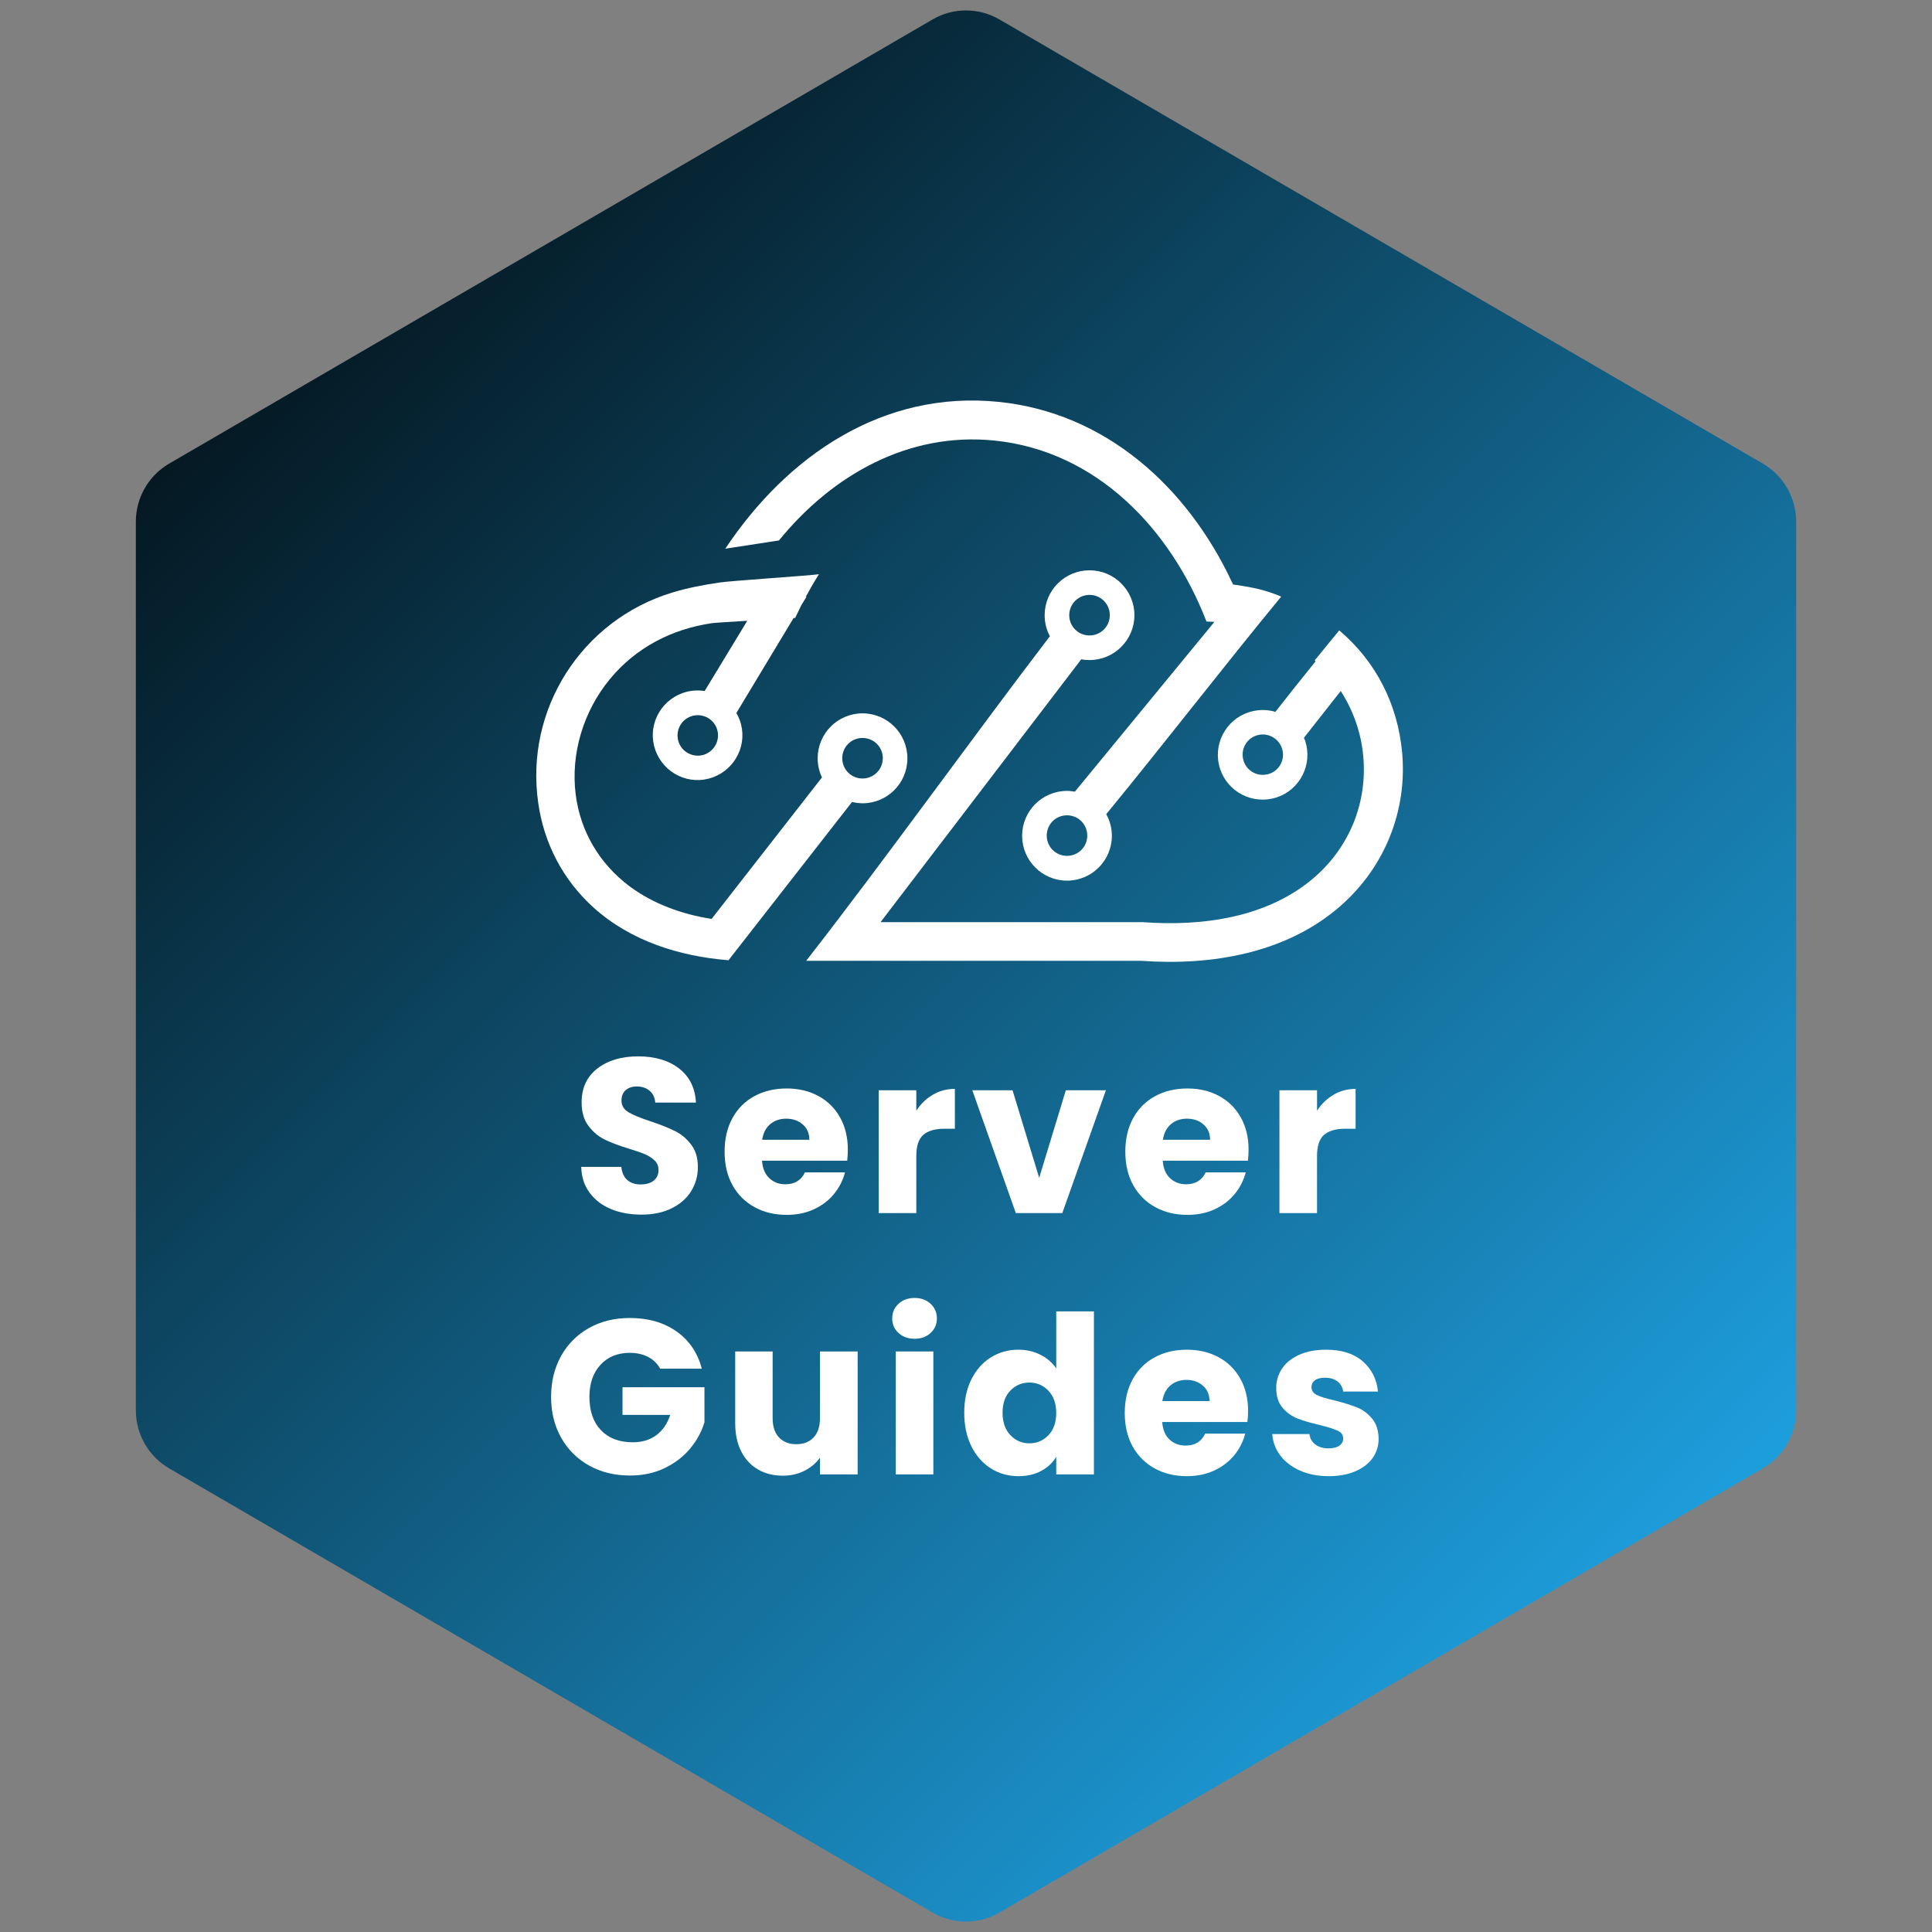 <svg xmlns="http://www.w3.org/2000/svg" xmlns:xlink="http://www.w3.org/1999/xlink" width="500" zoomAndPan="magnify" viewBox="0 0 375 375" height="500" preserveAspectRatio="xMidYMid meet" version="1.0"><rect x="0" y="0" width="375" height="375" fill="#808080" stroke="none"/><defs><g/><clipPath id="f4d330390d"><path d="M 26.367 2.023 L 348.633 2.023 L 348.633 372.977 L 26.367 372.977 Z M 26.367 2.023 " clip-rule="nonzero"/></clipPath><clipPath id="d9c34bd5c7"><path d="M 193.984 3.773 L 342.148 89.977 C 346.164 92.312 348.633 96.605 348.633 101.25 L 348.633 273.75 C 348.633 278.395 346.164 282.688 342.148 285.023 L 193.984 371.227 C 189.977 373.559 185.023 373.559 181.016 371.227 L 32.852 285.023 C 28.836 282.688 26.367 278.395 26.367 273.75 L 26.367 101.25 C 26.367 96.605 28.836 92.312 32.852 89.977 L 181.016 3.773 C 185.023 1.441 189.977 1.441 193.984 3.773 Z M 193.984 3.773 " clip-rule="nonzero"/></clipPath><linearGradient x1="-9.669" gradientTransform="matrix(1.259, 0, 0, 1.259, 26.367, -0)" y1="11.276" x2="265.669" gradientUnits="userSpaceOnUse" y2="286.615" id="885a79d451"><stop stop-opacity="1" stop-color="rgb(0%, 0%, 0%)" offset="0"/><stop stop-opacity="1" stop-color="rgb(0.052%, 0.279%, 0.389%)" offset="0.004"/><stop stop-opacity="1" stop-color="rgb(0.104%, 0.56%, 0.78%)" offset="0.008"/><stop stop-opacity="1" stop-color="rgb(0.156%, 0.841%, 1.17%)" offset="0.012"/><stop stop-opacity="1" stop-color="rgb(0.208%, 1.122%, 1.561%)" offset="0.016"/><stop stop-opacity="1" stop-color="rgb(0.259%, 1.401%, 1.952%)" offset="0.02"/><stop stop-opacity="1" stop-color="rgb(0.311%, 1.682%, 2.342%)" offset="0.023"/><stop stop-opacity="1" stop-color="rgb(0.363%, 1.962%, 2.733%)" offset="0.027"/><stop stop-opacity="1" stop-color="rgb(0.415%, 2.243%, 3.123%)" offset="0.031"/><stop stop-opacity="1" stop-color="rgb(0.467%, 2.524%, 3.514%)" offset="0.035"/><stop stop-opacity="1" stop-color="rgb(0.519%, 2.805%, 3.905%)" offset="0.039"/><stop stop-opacity="1" stop-color="rgb(0.571%, 3.084%, 4.295%)" offset="0.043"/><stop stop-opacity="1" stop-color="rgb(0.623%, 3.365%, 4.686%)" offset="0.047"/><stop stop-opacity="1" stop-color="rgb(0.674%, 3.645%, 5.077%)" offset="0.051"/><stop stop-opacity="1" stop-color="rgb(0.726%, 3.926%, 5.467%)" offset="0.055"/><stop stop-opacity="1" stop-color="rgb(0.778%, 4.205%, 5.858%)" offset="0.059"/><stop stop-opacity="1" stop-color="rgb(0.83%, 4.486%, 6.248%)" offset="0.062"/><stop stop-opacity="1" stop-color="rgb(0.882%, 4.767%, 6.639%)" offset="0.066"/><stop stop-opacity="1" stop-color="rgb(0.934%, 5.048%, 7.03%)" offset="0.07"/><stop stop-opacity="1" stop-color="rgb(0.986%, 5.328%, 7.42%)" offset="0.074"/><stop stop-opacity="1" stop-color="rgb(1.038%, 5.609%, 7.811%)" offset="0.078"/><stop stop-opacity="1" stop-color="rgb(1.089%, 5.888%, 8.202%)" offset="0.082"/><stop stop-opacity="1" stop-color="rgb(1.143%, 6.169%, 8.592%)" offset="0.086"/><stop stop-opacity="1" stop-color="rgb(1.195%, 6.45%, 8.983%)" offset="0.09"/><stop stop-opacity="1" stop-color="rgb(1.247%, 6.731%, 9.373%)" offset="0.094"/><stop stop-opacity="1" stop-color="rgb(1.299%, 7.011%, 9.764%)" offset="0.098"/><stop stop-opacity="1" stop-color="rgb(1.35%, 7.292%, 10.155%)" offset="0.102"/><stop stop-opacity="1" stop-color="rgb(1.402%, 7.571%, 10.545%)" offset="0.105"/><stop stop-opacity="1" stop-color="rgb(1.454%, 7.852%, 10.936%)" offset="0.109"/><stop stop-opacity="1" stop-color="rgb(1.506%, 8.133%, 11.327%)" offset="0.113"/><stop stop-opacity="1" stop-color="rgb(1.558%, 8.414%, 11.717%)" offset="0.117"/><stop stop-opacity="1" stop-color="rgb(1.61%, 8.693%, 12.108%)" offset="0.121"/><stop stop-opacity="1" stop-color="rgb(1.662%, 8.974%, 12.498%)" offset="0.125"/><stop stop-opacity="1" stop-color="rgb(1.714%, 9.254%, 12.889%)" offset="0.129"/><stop stop-opacity="1" stop-color="rgb(1.765%, 9.535%, 13.28%)" offset="0.133"/><stop stop-opacity="1" stop-color="rgb(1.817%, 9.816%, 13.67%)" offset="0.137"/><stop stop-opacity="1" stop-color="rgb(1.869%, 10.097%, 14.061%)" offset="0.141"/><stop stop-opacity="1" stop-color="rgb(1.921%, 10.376%, 14.452%)" offset="0.145"/><stop stop-opacity="1" stop-color="rgb(1.973%, 10.657%, 14.842%)" offset="0.148"/><stop stop-opacity="1" stop-color="rgb(2.025%, 10.938%, 15.233%)" offset="0.152"/><stop stop-opacity="1" stop-color="rgb(2.077%, 11.218%, 15.623%)" offset="0.156"/><stop stop-opacity="1" stop-color="rgb(2.129%, 11.497%, 16.014%)" offset="0.16"/><stop stop-opacity="1" stop-color="rgb(2.182%, 11.778%, 16.405%)" offset="0.164"/><stop stop-opacity="1" stop-color="rgb(2.234%, 12.059%, 16.795%)" offset="0.168"/><stop stop-opacity="1" stop-color="rgb(2.286%, 12.34%, 17.186%)" offset="0.172"/><stop stop-opacity="1" stop-color="rgb(2.338%, 12.621%, 17.577%)" offset="0.176"/><stop stop-opacity="1" stop-color="rgb(2.39%, 12.901%, 17.967%)" offset="0.18"/><stop stop-opacity="1" stop-color="rgb(2.441%, 13.181%, 18.358%)" offset="0.184"/><stop stop-opacity="1" stop-color="rgb(2.493%, 13.461%, 18.748%)" offset="0.188"/><stop stop-opacity="1" stop-color="rgb(2.545%, 13.742%, 19.139%)" offset="0.191"/><stop stop-opacity="1" stop-color="rgb(2.597%, 14.023%, 19.53%)" offset="0.195"/><stop stop-opacity="1" stop-color="rgb(2.649%, 14.304%, 19.92%)" offset="0.199"/><stop stop-opacity="1" stop-color="rgb(2.701%, 14.584%, 20.311%)" offset="0.203"/><stop stop-opacity="1" stop-color="rgb(2.753%, 14.864%, 20.702%)" offset="0.207"/><stop stop-opacity="1" stop-color="rgb(2.805%, 15.144%, 21.092%)" offset="0.211"/><stop stop-opacity="1" stop-color="rgb(2.856%, 15.425%, 21.483%)" offset="0.215"/><stop stop-opacity="1" stop-color="rgb(2.908%, 15.706%, 21.873%)" offset="0.219"/><stop stop-opacity="1" stop-color="rgb(2.96%, 15.985%, 22.264%)" offset="0.223"/><stop stop-opacity="1" stop-color="rgb(3.012%, 16.266%, 22.655%)" offset="0.227"/><stop stop-opacity="1" stop-color="rgb(3.064%, 16.547%, 23.045%)" offset="0.23"/><stop stop-opacity="1" stop-color="rgb(3.116%, 16.827%, 23.436%)" offset="0.234"/><stop stop-opacity="1" stop-color="rgb(3.168%, 17.108%, 23.827%)" offset="0.238"/><stop stop-opacity="1" stop-color="rgb(3.22%, 17.389%, 24.217%)" offset="0.242"/><stop stop-opacity="1" stop-color="rgb(3.271%, 17.668%, 24.608%)" offset="0.246"/><stop stop-opacity="1" stop-color="rgb(3.325%, 17.949%, 24.998%)" offset="0.25"/><stop stop-opacity="1" stop-color="rgb(3.377%, 18.23%, 25.389%)" offset="0.254"/><stop stop-opacity="1" stop-color="rgb(3.429%, 18.51%, 25.78%)" offset="0.258"/><stop stop-opacity="1" stop-color="rgb(3.481%, 18.79%, 26.17%)" offset="0.262"/><stop stop-opacity="1" stop-color="rgb(3.532%, 19.07%, 26.561%)" offset="0.266"/><stop stop-opacity="1" stop-color="rgb(3.584%, 19.351%, 26.952%)" offset="0.27"/><stop stop-opacity="1" stop-color="rgb(3.636%, 19.632%, 27.342%)" offset="0.273"/><stop stop-opacity="1" stop-color="rgb(3.688%, 19.913%, 27.733%)" offset="0.277"/><stop stop-opacity="1" stop-color="rgb(3.74%, 20.193%, 28.123%)" offset="0.281"/><stop stop-opacity="1" stop-color="rgb(3.792%, 20.473%, 28.514%)" offset="0.285"/><stop stop-opacity="1" stop-color="rgb(3.844%, 20.753%, 28.905%)" offset="0.289"/><stop stop-opacity="1" stop-color="rgb(3.896%, 21.034%, 29.295%)" offset="0.293"/><stop stop-opacity="1" stop-color="rgb(3.947%, 21.315%, 29.686%)" offset="0.297"/><stop stop-opacity="1" stop-color="rgb(3.999%, 21.596%, 30.077%)" offset="0.301"/><stop stop-opacity="1" stop-color="rgb(4.051%, 21.877%, 30.467%)" offset="0.305"/><stop stop-opacity="1" stop-color="rgb(4.103%, 22.156%, 30.858%)" offset="0.309"/><stop stop-opacity="1" stop-color="rgb(4.155%, 22.437%, 31.248%)" offset="0.312"/><stop stop-opacity="1" stop-color="rgb(4.207%, 22.717%, 31.639%)" offset="0.316"/><stop stop-opacity="1" stop-color="rgb(4.259%, 22.998%, 32.03%)" offset="0.32"/><stop stop-opacity="1" stop-color="rgb(4.311%, 23.277%, 32.42%)" offset="0.324"/><stop stop-opacity="1" stop-color="rgb(4.364%, 23.558%, 32.811%)" offset="0.328"/><stop stop-opacity="1" stop-color="rgb(4.416%, 23.839%, 33.202%)" offset="0.332"/><stop stop-opacity="1" stop-color="rgb(4.468%, 24.12%, 33.592%)" offset="0.336"/><stop stop-opacity="1" stop-color="rgb(4.52%, 24.4%, 33.983%)" offset="0.34"/><stop stop-opacity="1" stop-color="rgb(4.572%, 24.681%, 34.373%)" offset="0.344"/><stop stop-opacity="1" stop-color="rgb(4.623%, 24.96%, 34.764%)" offset="0.348"/><stop stop-opacity="1" stop-color="rgb(4.675%, 25.241%, 35.155%)" offset="0.352"/><stop stop-opacity="1" stop-color="rgb(4.727%, 25.522%, 35.545%)" offset="0.355"/><stop stop-opacity="1" stop-color="rgb(4.779%, 25.803%, 35.936%)" offset="0.359"/><stop stop-opacity="1" stop-color="rgb(4.831%, 26.082%, 36.327%)" offset="0.363"/><stop stop-opacity="1" stop-color="rgb(4.883%, 26.363%, 36.717%)" offset="0.367"/><stop stop-opacity="1" stop-color="rgb(4.935%, 26.643%, 37.108%)" offset="0.371"/><stop stop-opacity="1" stop-color="rgb(4.987%, 26.924%, 37.498%)" offset="0.375"/><stop stop-opacity="1" stop-color="rgb(5.038%, 27.205%, 37.889%)" offset="0.379"/><stop stop-opacity="1" stop-color="rgb(5.09%, 27.486%, 38.28%)" offset="0.383"/><stop stop-opacity="1" stop-color="rgb(5.142%, 27.765%, 38.67%)" offset="0.387"/><stop stop-opacity="1" stop-color="rgb(5.194%, 28.046%, 39.061%)" offset="0.391"/><stop stop-opacity="1" stop-color="rgb(5.246%, 28.326%, 39.452%)" offset="0.395"/><stop stop-opacity="1" stop-color="rgb(5.298%, 28.607%, 39.842%)" offset="0.398"/><stop stop-opacity="1" stop-color="rgb(5.35%, 28.888%, 40.233%)" offset="0.402"/><stop stop-opacity="1" stop-color="rgb(5.402%, 29.169%, 40.623%)" offset="0.406"/><stop stop-opacity="1" stop-color="rgb(5.453%, 29.448%, 41.014%)" offset="0.41"/><stop stop-opacity="1" stop-color="rgb(5.507%, 29.729%, 41.405%)" offset="0.414"/><stop stop-opacity="1" stop-color="rgb(5.559%, 30.009%, 41.795%)" offset="0.418"/><stop stop-opacity="1" stop-color="rgb(5.611%, 30.29%, 42.186%)" offset="0.422"/><stop stop-opacity="1" stop-color="rgb(5.663%, 30.569%, 42.577%)" offset="0.426"/><stop stop-opacity="1" stop-color="rgb(5.714%, 30.85%, 42.967%)" offset="0.43"/><stop stop-opacity="1" stop-color="rgb(5.766%, 31.131%, 43.358%)" offset="0.434"/><stop stop-opacity="1" stop-color="rgb(5.818%, 31.412%, 43.748%)" offset="0.438"/><stop stop-opacity="1" stop-color="rgb(5.87%, 31.693%, 44.139%)" offset="0.441"/><stop stop-opacity="1" stop-color="rgb(5.922%, 31.973%, 44.53%)" offset="0.445"/><stop stop-opacity="1" stop-color="rgb(5.974%, 32.253%, 44.92%)" offset="0.449"/><stop stop-opacity="1" stop-color="rgb(6.026%, 32.533%, 45.311%)" offset="0.453"/><stop stop-opacity="1" stop-color="rgb(6.078%, 32.814%, 45.702%)" offset="0.457"/><stop stop-opacity="1" stop-color="rgb(6.129%, 33.095%, 46.092%)" offset="0.461"/><stop stop-opacity="1" stop-color="rgb(6.181%, 33.374%, 46.483%)" offset="0.465"/><stop stop-opacity="1" stop-color="rgb(6.233%, 33.655%, 46.873%)" offset="0.469"/><stop stop-opacity="1" stop-color="rgb(6.285%, 33.936%, 47.264%)" offset="0.473"/><stop stop-opacity="1" stop-color="rgb(6.337%, 34.216%, 47.655%)" offset="0.477"/><stop stop-opacity="1" stop-color="rgb(6.389%, 34.497%, 48.045%)" offset="0.48"/><stop stop-opacity="1" stop-color="rgb(6.441%, 34.778%, 48.436%)" offset="0.484"/><stop stop-opacity="1" stop-color="rgb(6.493%, 35.057%, 48.827%)" offset="0.488"/><stop stop-opacity="1" stop-color="rgb(6.546%, 35.338%, 49.217%)" offset="0.492"/><stop stop-opacity="1" stop-color="rgb(6.598%, 35.619%, 49.608%)" offset="0.496"/><stop stop-opacity="1" stop-color="rgb(6.65%, 35.899%, 49.998%)" offset="0.5"/><stop stop-opacity="1" stop-color="rgb(6.702%, 36.18%, 50.389%)" offset="0.504"/><stop stop-opacity="1" stop-color="rgb(6.754%, 36.461%, 50.78%)" offset="0.508"/><stop stop-opacity="1" stop-color="rgb(6.805%, 36.74%, 51.17%)" offset="0.512"/><stop stop-opacity="1" stop-color="rgb(6.857%, 37.021%, 51.561%)" offset="0.516"/><stop stop-opacity="1" stop-color="rgb(6.909%, 37.302%, 51.952%)" offset="0.52"/><stop stop-opacity="1" stop-color="rgb(6.961%, 37.582%, 52.342%)" offset="0.523"/><stop stop-opacity="1" stop-color="rgb(7.013%, 37.862%, 52.733%)" offset="0.527"/><stop stop-opacity="1" stop-color="rgb(7.065%, 38.142%, 53.123%)" offset="0.531"/><stop stop-opacity="1" stop-color="rgb(7.117%, 38.423%, 53.514%)" offset="0.535"/><stop stop-opacity="1" stop-color="rgb(7.169%, 38.704%, 53.905%)" offset="0.539"/><stop stop-opacity="1" stop-color="rgb(7.22%, 38.985%, 54.295%)" offset="0.543"/><stop stop-opacity="1" stop-color="rgb(7.272%, 39.265%, 54.686%)" offset="0.547"/><stop stop-opacity="1" stop-color="rgb(7.324%, 39.545%, 55.077%)" offset="0.551"/><stop stop-opacity="1" stop-color="rgb(7.376%, 39.825%, 55.467%)" offset="0.555"/><stop stop-opacity="1" stop-color="rgb(7.428%, 40.106%, 55.858%)" offset="0.559"/><stop stop-opacity="1" stop-color="rgb(7.48%, 40.387%, 56.248%)" offset="0.562"/><stop stop-opacity="1" stop-color="rgb(7.532%, 40.666%, 56.639%)" offset="0.566"/><stop stop-opacity="1" stop-color="rgb(7.585%, 40.947%, 57.03%)" offset="0.57"/><stop stop-opacity="1" stop-color="rgb(7.637%, 41.228%, 57.42%)" offset="0.574"/><stop stop-opacity="1" stop-color="rgb(7.689%, 41.508%, 57.811%)" offset="0.578"/><stop stop-opacity="1" stop-color="rgb(7.741%, 41.789%, 58.202%)" offset="0.582"/><stop stop-opacity="1" stop-color="rgb(7.793%, 42.07%, 58.592%)" offset="0.586"/><stop stop-opacity="1" stop-color="rgb(7.845%, 42.349%, 58.983%)" offset="0.59"/><stop stop-opacity="1" stop-color="rgb(7.896%, 42.63%, 59.373%)" offset="0.594"/><stop stop-opacity="1" stop-color="rgb(7.948%, 42.911%, 59.764%)" offset="0.598"/><stop stop-opacity="1" stop-color="rgb(8%, 43.192%, 60.155%)" offset="0.602"/><stop stop-opacity="1" stop-color="rgb(8.052%, 43.472%, 60.545%)" offset="0.605"/><stop stop-opacity="1" stop-color="rgb(8.104%, 43.753%, 60.936%)" offset="0.609"/><stop stop-opacity="1" stop-color="rgb(8.156%, 44.032%, 61.327%)" offset="0.613"/><stop stop-opacity="1" stop-color="rgb(8.208%, 44.313%, 61.717%)" offset="0.617"/><stop stop-opacity="1" stop-color="rgb(8.26%, 44.594%, 62.108%)" offset="0.621"/><stop stop-opacity="1" stop-color="rgb(8.311%, 44.875%, 62.498%)" offset="0.625"/><stop stop-opacity="1" stop-color="rgb(8.363%, 45.154%, 62.889%)" offset="0.629"/><stop stop-opacity="1" stop-color="rgb(8.415%, 45.435%, 63.28%)" offset="0.633"/><stop stop-opacity="1" stop-color="rgb(8.467%, 45.715%, 63.67%)" offset="0.637"/><stop stop-opacity="1" stop-color="rgb(8.519%, 45.996%, 64.061%)" offset="0.641"/><stop stop-opacity="1" stop-color="rgb(8.571%, 46.277%, 64.452%)" offset="0.645"/><stop stop-opacity="1" stop-color="rgb(8.623%, 46.558%, 64.842%)" offset="0.648"/><stop stop-opacity="1" stop-color="rgb(8.675%, 46.837%, 65.233%)" offset="0.652"/><stop stop-opacity="1" stop-color="rgb(8.728%, 47.118%, 65.623%)" offset="0.656"/><stop stop-opacity="1" stop-color="rgb(8.78%, 47.398%, 66.014%)" offset="0.66"/><stop stop-opacity="1" stop-color="rgb(8.832%, 47.679%, 66.405%)" offset="0.664"/><stop stop-opacity="1" stop-color="rgb(8.884%, 47.958%, 66.795%)" offset="0.668"/><stop stop-opacity="1" stop-color="rgb(8.936%, 48.239%, 67.186%)" offset="0.672"/><stop stop-opacity="1" stop-color="rgb(8.987%, 48.52%, 67.577%)" offset="0.676"/><stop stop-opacity="1" stop-color="rgb(9.039%, 48.801%, 67.967%)" offset="0.68"/><stop stop-opacity="1" stop-color="rgb(9.091%, 49.081%, 68.358%)" offset="0.684"/><stop stop-opacity="1" stop-color="rgb(9.143%, 49.362%, 68.748%)" offset="0.688"/><stop stop-opacity="1" stop-color="rgb(9.195%, 49.641%, 69.139%)" offset="0.691"/><stop stop-opacity="1" stop-color="rgb(9.247%, 49.922%, 69.53%)" offset="0.695"/><stop stop-opacity="1" stop-color="rgb(9.299%, 50.203%, 69.92%)" offset="0.699"/><stop stop-opacity="1" stop-color="rgb(9.351%, 50.484%, 70.312%)" offset="0.703"/><stop stop-opacity="1" stop-color="rgb(9.402%, 50.764%, 70.703%)" offset="0.707"/><stop stop-opacity="1" stop-color="rgb(9.454%, 51.045%, 71.094%)" offset="0.711"/><stop stop-opacity="1" stop-color="rgb(9.506%, 51.324%, 71.484%)" offset="0.715"/><stop stop-opacity="1" stop-color="rgb(9.558%, 51.605%, 71.875%)" offset="0.719"/><stop stop-opacity="1" stop-color="rgb(9.61%, 51.886%, 72.266%)" offset="0.723"/><stop stop-opacity="1" stop-color="rgb(9.662%, 52.167%, 72.656%)" offset="0.727"/><stop stop-opacity="1" stop-color="rgb(9.714%, 52.446%, 73.047%)" offset="0.73"/><stop stop-opacity="1" stop-color="rgb(9.767%, 52.727%, 73.438%)" offset="0.734"/><stop stop-opacity="1" stop-color="rgb(9.819%, 53.008%, 73.828%)" offset="0.738"/><stop stop-opacity="1" stop-color="rgb(9.871%, 53.288%, 74.219%)" offset="0.742"/><stop stop-opacity="1" stop-color="rgb(9.923%, 53.569%, 74.609%)" offset="0.746"/><stop stop-opacity="1" stop-color="rgb(9.975%, 53.85%, 75%)" offset="0.75"/><stop stop-opacity="1" stop-color="rgb(10.027%, 54.129%, 75.391%)" offset="0.754"/><stop stop-opacity="1" stop-color="rgb(10.078%, 54.41%, 75.781%)" offset="0.758"/><stop stop-opacity="1" stop-color="rgb(10.13%, 54.691%, 76.172%)" offset="0.762"/><stop stop-opacity="1" stop-color="rgb(10.182%, 54.971%, 76.562%)" offset="0.766"/><stop stop-opacity="1" stop-color="rgb(10.234%, 55.251%, 76.953%)" offset="0.77"/><stop stop-opacity="1" stop-color="rgb(10.286%, 55.531%, 77.344%)" offset="0.773"/><stop stop-opacity="1" stop-color="rgb(10.338%, 55.812%, 77.734%)" offset="0.777"/><stop stop-opacity="1" stop-color="rgb(10.39%, 56.093%, 78.125%)" offset="0.781"/><stop stop-opacity="1" stop-color="rgb(10.442%, 56.374%, 78.516%)" offset="0.785"/><stop stop-opacity="1" stop-color="rgb(10.493%, 56.654%, 78.906%)" offset="0.789"/><stop stop-opacity="1" stop-color="rgb(10.545%, 56.934%, 79.297%)" offset="0.793"/><stop stop-opacity="1" stop-color="rgb(10.597%, 57.214%, 79.688%)" offset="0.797"/><stop stop-opacity="1" stop-color="rgb(10.649%, 57.495%, 80.078%)" offset="0.801"/><stop stop-opacity="1" stop-color="rgb(10.701%, 57.776%, 80.469%)" offset="0.805"/><stop stop-opacity="1" stop-color="rgb(10.753%, 58.057%, 80.859%)" offset="0.809"/><stop stop-opacity="1" stop-color="rgb(10.805%, 58.337%, 81.25%)" offset="0.812"/><stop stop-opacity="1" stop-color="rgb(10.857%, 58.617%, 81.641%)" offset="0.816"/><stop stop-opacity="1" stop-color="rgb(10.91%, 58.897%, 82.031%)" offset="0.82"/><stop stop-opacity="1" stop-color="rgb(10.962%, 59.178%, 82.422%)" offset="0.824"/><stop stop-opacity="1" stop-color="rgb(11.014%, 59.459%, 82.812%)" offset="0.828"/><stop stop-opacity="1" stop-color="rgb(11.066%, 59.738%, 83.203%)" offset="0.832"/><stop stop-opacity="1" stop-color="rgb(11.118%, 60.019%, 83.594%)" offset="0.836"/><stop stop-opacity="1" stop-color="rgb(11.169%, 60.3%, 83.984%)" offset="0.84"/><stop stop-opacity="1" stop-color="rgb(11.221%, 60.58%, 84.375%)" offset="0.844"/><stop stop-opacity="1" stop-color="rgb(11.273%, 60.861%, 84.766%)" offset="0.848"/><stop stop-opacity="1" stop-color="rgb(11.325%, 61.142%, 85.156%)" offset="0.852"/><stop stop-opacity="1" stop-color="rgb(11.377%, 61.421%, 85.547%)" offset="0.855"/><stop stop-opacity="1" stop-color="rgb(11.429%, 61.702%, 85.938%)" offset="0.859"/><stop stop-opacity="1" stop-color="rgb(11.481%, 61.983%, 86.328%)" offset="0.863"/><stop stop-opacity="1" stop-color="rgb(11.533%, 62.263%, 86.719%)" offset="0.867"/><stop stop-opacity="1" stop-color="rgb(11.584%, 62.543%, 87.109%)" offset="0.871"/><stop stop-opacity="1" stop-color="rgb(11.636%, 62.823%, 87.5%)" offset="0.875"/><stop stop-opacity="1" stop-color="rgb(11.688%, 63.104%, 87.891%)" offset="0.879"/><stop stop-opacity="1" stop-color="rgb(11.74%, 63.385%, 88.281%)" offset="0.883"/><stop stop-opacity="1" stop-color="rgb(11.792%, 63.666%, 88.672%)" offset="0.887"/><stop stop-opacity="1" stop-color="rgb(11.844%, 63.947%, 89.062%)" offset="0.891"/><stop stop-opacity="1" stop-color="rgb(11.896%, 64.226%, 89.453%)" offset="0.895"/><stop stop-opacity="1" stop-color="rgb(11.949%, 64.507%, 89.844%)" offset="0.898"/><stop stop-opacity="1" stop-color="rgb(12.001%, 64.787%, 90.234%)" offset="0.902"/><stop stop-opacity="1" stop-color="rgb(12.053%, 65.068%, 90.625%)" offset="0.906"/><stop stop-opacity="1" stop-color="rgb(12.105%, 65.349%, 91.016%)" offset="0.91"/><stop stop-opacity="1" stop-color="rgb(12.157%, 65.63%, 91.406%)" offset="0.914"/><stop stop-opacity="1" stop-color="rgb(12.209%, 65.909%, 91.797%)" offset="0.918"/><stop stop-opacity="1" stop-color="rgb(12.26%, 66.19%, 92.188%)" offset="0.922"/><stop stop-opacity="1" stop-color="rgb(12.312%, 66.47%, 92.578%)" offset="0.926"/><stop stop-opacity="1" stop-color="rgb(12.364%, 66.751%, 92.969%)" offset="0.93"/><stop stop-opacity="1" stop-color="rgb(12.416%, 67.03%, 93.359%)" offset="0.934"/><stop stop-opacity="1" stop-color="rgb(12.468%, 67.311%, 93.75%)" offset="0.938"/><stop stop-opacity="1" stop-color="rgb(12.52%, 67.592%, 94.141%)" offset="0.941"/><stop stop-opacity="1" stop-color="rgb(12.572%, 67.873%, 94.531%)" offset="0.945"/><stop stop-opacity="1" stop-color="rgb(12.624%, 68.153%, 94.922%)" offset="0.949"/><stop stop-opacity="1" stop-color="rgb(12.675%, 68.434%, 95.312%)" offset="0.953"/><stop stop-opacity="1" stop-color="rgb(12.727%, 68.713%, 95.703%)" offset="0.957"/><stop stop-opacity="1" stop-color="rgb(12.779%, 68.994%, 96.094%)" offset="0.961"/><stop stop-opacity="1" stop-color="rgb(12.831%, 69.275%, 96.484%)" offset="0.965"/><stop stop-opacity="1" stop-color="rgb(12.883%, 69.556%, 96.875%)" offset="0.969"/><stop stop-opacity="1" stop-color="rgb(12.935%, 69.836%, 97.266%)" offset="0.973"/><stop stop-opacity="1" stop-color="rgb(12.988%, 70.117%, 97.656%)" offset="0.977"/><stop stop-opacity="1" stop-color="rgb(13.04%, 70.396%, 98.047%)" offset="0.98"/><stop stop-opacity="1" stop-color="rgb(13.092%, 70.677%, 98.438%)" offset="0.984"/><stop stop-opacity="1" stop-color="rgb(13.144%, 70.958%, 98.828%)" offset="0.988"/><stop stop-opacity="1" stop-color="rgb(13.196%, 71.239%, 99.219%)" offset="0.992"/><stop stop-opacity="1" stop-color="rgb(13.248%, 71.518%, 99.609%)" offset="0.996"/><stop stop-opacity="1" stop-color="rgb(13.3%, 71.799%, 100%)" offset="1"/></linearGradient><clipPath id="f2fc59c4e9"><path d="M 156 110 L 272.82 110 L 272.82 187 L 156 187 Z M 156 110 " clip-rule="nonzero"/></clipPath></defs><g clip-path="url(#f4d330390d)"><g clip-path="url(#d9c34bd5c7)"><path fill="url(#885a79d451)" d="M 26.367 2.023 L 26.367 372.977 L 348.633 372.977 L 348.633 2.023 Z M 26.367 2.023 " fill-rule="nonzero"/></g></g><path fill="#ffffff" d="M 167.418 138.461 C 162.605 138.461 158.707 142.363 158.707 147.172 C 158.707 148.484 159 149.762 159.547 150.891 L 138.117 178.367 C 132.395 177.457 126.855 175.488 122.191 172.027 C 116.363 167.652 112.645 161.387 111.734 154.168 C 110.75 146.227 113.266 138.023 118.367 131.832 C 123.43 125.672 130.43 122.102 138.117 120.969 C 138.59 120.898 141.688 120.68 145.043 120.496 C 141.836 125.781 138.117 131.902 136.77 134.125 C 135.348 133.906 133.891 134.016 132.469 134.527 C 127.949 136.168 125.582 141.121 127.223 145.641 C 128.859 150.16 133.816 152.531 138.336 150.891 C 142.855 149.25 145.223 144.293 143.582 139.773 C 143.402 139.301 143.184 138.828 142.93 138.391 L 154.043 119.949 L 154.336 119.949 C 154.734 119.113 155.137 118.309 155.535 117.473 L 156.52 115.867 L 156.41 115.832 C 157.215 114.336 158.051 112.879 158.961 111.457 C 156.887 111.75 141.797 112.734 139.684 113.062 C 136.516 113.535 133.379 114.121 130.43 115.031 C 112.898 120.387 101.82 137.699 104.48 155.918 C 105.609 163.789 109.328 170.859 115.23 176.18 C 122.449 182.668 131.887 185.617 141.398 186.383 C 149.379 176.145 157.395 165.902 165.375 155.664 C 166.031 155.809 166.727 155.918 167.418 155.918 C 172.227 155.918 176.125 152.02 176.125 147.207 C 176.125 142.363 172.227 138.461 167.418 138.461 Z M 136.77 146.445 C 134.727 147.172 132.469 146.117 131.738 144.074 C 131.012 142.035 132.066 139.773 134.109 139.047 C 136.148 138.316 138.41 139.375 139.137 141.414 C 139.867 143.457 138.809 145.68 136.77 146.445 Z M 167.418 151.109 C 165.23 151.109 163.48 149.359 163.48 147.172 C 163.48 144.984 165.23 143.238 167.418 143.238 C 169.605 143.238 171.352 144.984 171.352 147.172 C 171.352 149.359 169.566 151.109 167.418 151.109 Z M 167.418 151.109 " fill-opacity="1" fill-rule="evenodd"/><path fill="#ffffff" d="M 248.684 115.797 C 245.512 114.484 243.328 114.047 239.938 113.535 L 239.355 113.465 L 239.098 112.953 C 230.461 94.551 214.645 80.117 193.836 78.004 C 171.352 75.711 152.766 88.5 140.777 106.504 L 151.199 104.898 C 161.512 92.219 176.309 83.801 193.035 85.512 C 212.934 87.555 227.254 102.75 234.18 120.641 C 234.691 120.641 235.199 120.68 235.711 120.715 L 208.633 153.66 C 208.125 153.586 207.613 153.512 207.102 153.512 C 202.293 153.512 198.395 157.414 198.395 162.223 C 198.395 167.035 202.293 170.934 207.102 170.934 C 211.914 170.934 215.812 167.035 215.812 162.223 C 215.812 160.691 215.41 159.27 214.719 158.031 C 226.379 143.82 237.312 129.605 248.684 115.797 Z M 207.102 166.121 C 204.918 166.121 203.168 164.375 203.168 162.188 C 203.168 160 204.918 158.25 207.102 158.25 C 209.289 158.25 211.039 160 211.039 162.188 C 211.039 164.375 209.289 166.121 207.102 166.121 Z M 207.102 166.121 " fill-opacity="1" fill-rule="evenodd"/><g clip-path="url(#f2fc59c4e9)"><path fill="#ffffff" d="M 156.484 186.492 L 221.535 186.492 C 235.199 187.477 249.848 185.035 260.383 175.672 C 268.836 168.164 273.172 157.305 272.152 146.043 C 271.277 136.676 267.086 128.406 259.945 122.355 L 255.172 128.188 L 255.352 128.367 C 252.727 131.613 250.141 134.855 247.555 138.172 C 246.207 137.77 244.711 137.699 243.219 138.023 C 238.516 139.047 235.562 143.711 236.586 148.375 C 237.605 153.074 242.27 156.027 246.934 155.008 C 251.637 153.988 254.586 149.324 253.566 144.656 C 253.457 144.148 253.312 143.676 253.094 143.199 L 260.234 134.125 C 262.676 137.918 264.207 142.254 264.609 146.809 C 265.41 155.699 262.02 164.191 255.352 170.094 C 246.277 178.113 233.414 179.859 221.754 178.988 L 170.914 178.988 L 209.871 127.969 C 210.383 128.078 210.93 128.113 211.477 128.113 C 216.285 128.113 220.188 124.215 220.188 119.402 C 220.188 114.594 216.285 110.695 211.477 110.695 C 206.664 110.695 202.766 114.594 202.766 119.402 C 202.766 120.898 203.129 122.281 203.785 123.484 C 187.969 144.219 171.863 166.742 156.484 186.492 Z M 248.938 145.641 C 249.414 147.754 248.062 149.867 245.949 150.305 C 243.836 150.781 241.723 149.434 241.285 147.316 C 240.812 145.203 242.16 143.09 244.273 142.652 C 246.352 142.18 248.465 143.527 248.938 145.641 Z M 211.477 115.469 C 213.664 115.469 215.41 117.219 215.41 119.402 C 215.41 121.59 213.664 123.34 211.477 123.34 C 209.289 123.34 207.539 121.59 207.539 119.402 C 207.539 117.254 209.289 115.469 211.477 115.469 Z M 211.477 115.469 " fill-opacity="1" fill-rule="evenodd"/></g><g fill="#ffffff" fill-opacity="1"><g transform="translate(111.02, 235.461)"><g><path d="M 13.5 0.297 C 11.312 0.297 9.348 -0.055 7.609 -0.766 C 5.867 -1.484 4.477 -2.539 3.438 -3.938 C 2.395 -5.332 1.848 -7.008 1.797 -8.969 L 9.578 -8.969 C 9.691 -7.863 10.07 -7.02 10.719 -6.438 C 11.375 -5.852 12.234 -5.562 13.297 -5.562 C 14.379 -5.562 15.234 -5.805 15.859 -6.297 C 16.484 -6.797 16.797 -7.488 16.797 -8.375 C 16.797 -9.113 16.547 -9.723 16.047 -10.203 C 15.547 -10.691 14.93 -11.094 14.203 -11.406 C 13.484 -11.719 12.453 -12.078 11.109 -12.484 C 9.172 -13.078 7.586 -13.672 6.359 -14.266 C 5.141 -14.867 4.086 -15.754 3.203 -16.922 C 2.316 -18.086 1.875 -19.613 1.875 -21.5 C 1.875 -24.289 2.883 -26.473 4.906 -28.047 C 6.938 -29.629 9.578 -30.422 12.828 -30.422 C 16.129 -30.422 18.789 -29.629 20.812 -28.047 C 22.832 -26.473 23.914 -24.273 24.062 -21.453 L 16.156 -21.453 C 16.094 -22.422 15.734 -23.18 15.078 -23.734 C 14.43 -24.297 13.594 -24.578 12.562 -24.578 C 11.676 -24.578 10.961 -24.336 10.422 -23.859 C 9.879 -23.391 9.609 -22.719 9.609 -21.844 C 9.609 -20.875 10.062 -20.117 10.969 -19.578 C 11.883 -19.035 13.312 -18.445 15.25 -17.812 C 17.188 -17.164 18.758 -16.539 19.969 -15.938 C 21.188 -15.344 22.234 -14.473 23.109 -13.328 C 23.992 -12.191 24.438 -10.727 24.438 -8.938 C 24.438 -7.227 24.004 -5.672 23.141 -4.266 C 22.273 -2.867 21.016 -1.758 19.359 -0.938 C 17.703 -0.113 15.75 0.297 13.5 0.297 Z M 13.5 0.297 "/></g></g></g><g fill="#ffffff" fill-opacity="1"><g transform="translate(139.44, 235.461)"><g><path d="M 25.125 -12.312 C 25.125 -11.625 25.082 -10.91 25 -10.172 L 8.469 -10.172 C 8.57 -8.691 9.047 -7.555 9.891 -6.766 C 10.734 -5.984 11.766 -5.594 12.984 -5.594 C 14.805 -5.594 16.078 -6.363 16.797 -7.906 L 24.578 -7.906 C 24.172 -6.344 23.445 -4.93 22.406 -3.672 C 21.375 -2.422 20.07 -1.438 18.5 -0.719 C 16.938 -0.008 15.188 0.344 13.25 0.344 C 10.914 0.344 8.836 -0.156 7.016 -1.156 C 5.191 -2.156 3.766 -3.578 2.734 -5.422 C 1.711 -7.273 1.203 -9.441 1.203 -11.922 C 1.203 -14.398 1.707 -16.566 2.719 -18.422 C 3.727 -20.273 5.145 -21.695 6.969 -22.688 C 8.789 -23.688 10.883 -24.188 13.25 -24.188 C 15.551 -24.188 17.598 -23.703 19.391 -22.734 C 21.191 -21.766 22.598 -20.379 23.609 -18.578 C 24.617 -16.785 25.125 -14.695 25.125 -12.312 Z M 17.656 -14.234 C 17.656 -15.484 17.223 -16.477 16.359 -17.219 C 15.504 -17.957 14.438 -18.328 13.156 -18.328 C 11.938 -18.328 10.906 -17.973 10.062 -17.266 C 9.219 -16.555 8.695 -15.547 8.5 -14.234 Z M 17.656 -14.234 "/></g></g></g><g fill="#ffffff" fill-opacity="1"><g transform="translate(167.902, 235.461)"><g><path d="M 9.953 -19.875 C 10.805 -21.188 11.875 -22.219 13.156 -22.969 C 14.438 -23.727 15.863 -24.109 17.438 -24.109 L 17.438 -16.375 L 15.422 -16.375 C 13.598 -16.375 12.227 -15.977 11.312 -15.188 C 10.406 -14.406 9.953 -13.031 9.953 -11.062 L 9.953 0 L 2.656 0 L 2.656 -23.844 L 9.953 -23.844 Z M 9.953 -19.875 "/></g></g></g><g fill="#ffffff" fill-opacity="1"><g transform="translate(188.331, 235.461)"><g><path d="M 13.375 -6.844 L 18.547 -23.844 L 26.328 -23.844 L 17.859 0 L 8.844 0 L 0.391 -23.844 L 8.203 -23.844 Z M 13.375 -6.844 "/></g></g></g><g fill="#ffffff" fill-opacity="1"><g transform="translate(217.221, 235.461)"><g><path d="M 25.125 -12.312 C 25.125 -11.625 25.082 -10.91 25 -10.172 L 8.469 -10.172 C 8.57 -8.691 9.047 -7.555 9.891 -6.766 C 10.734 -5.984 11.766 -5.594 12.984 -5.594 C 14.805 -5.594 16.078 -6.363 16.797 -7.906 L 24.578 -7.906 C 24.172 -6.344 23.445 -4.93 22.406 -3.672 C 21.375 -2.422 20.07 -1.438 18.5 -0.719 C 16.938 -0.008 15.188 0.344 13.25 0.344 C 10.914 0.344 8.836 -0.156 7.016 -1.156 C 5.191 -2.156 3.766 -3.578 2.734 -5.422 C 1.711 -7.273 1.203 -9.441 1.203 -11.922 C 1.203 -14.398 1.707 -16.566 2.719 -18.422 C 3.727 -20.273 5.145 -21.695 6.969 -22.688 C 8.789 -23.688 10.883 -24.188 13.25 -24.188 C 15.551 -24.188 17.598 -23.703 19.391 -22.734 C 21.191 -21.766 22.598 -20.379 23.609 -18.578 C 24.617 -16.785 25.125 -14.695 25.125 -12.312 Z M 17.656 -14.234 C 17.656 -15.484 17.223 -16.477 16.359 -17.219 C 15.504 -17.957 14.438 -18.328 13.156 -18.328 C 11.938 -18.328 10.906 -17.973 10.062 -17.266 C 9.219 -16.555 8.695 -15.547 8.5 -14.234 Z M 17.656 -14.234 "/></g></g></g><g fill="#ffffff" fill-opacity="1"><g transform="translate(245.683, 235.461)"><g><path d="M 9.953 -19.875 C 10.805 -21.188 11.875 -22.219 13.156 -22.969 C 14.438 -23.727 15.863 -24.109 17.438 -24.109 L 17.438 -16.375 L 15.422 -16.375 C 13.598 -16.375 12.227 -15.977 11.312 -15.188 C 10.406 -14.406 9.953 -13.031 9.953 -11.062 L 9.953 0 L 2.656 0 L 2.656 -23.844 L 9.953 -23.844 Z M 9.953 -19.875 "/></g></g></g><g fill="#ffffff" fill-opacity="1"><g transform="translate(105.562, 286.18)"><g><path d="M 22.578 -20.516 C 22.035 -21.516 21.254 -22.273 20.234 -22.797 C 19.223 -23.328 18.035 -23.594 16.672 -23.594 C 14.305 -23.594 12.41 -22.816 10.984 -21.266 C 9.555 -19.711 8.844 -17.641 8.844 -15.047 C 8.844 -12.285 9.594 -10.125 11.094 -8.562 C 12.594 -7.008 14.648 -6.234 17.266 -6.234 C 19.066 -6.234 20.586 -6.691 21.828 -7.609 C 23.066 -8.523 23.969 -9.836 24.531 -11.547 L 15.266 -11.547 L 15.266 -16.922 L 31.172 -16.922 L 31.172 -10.125 C 30.629 -8.301 29.707 -6.602 28.406 -5.031 C 27.113 -3.469 25.469 -2.203 23.469 -1.234 C 21.477 -0.266 19.227 0.219 16.719 0.219 C 13.75 0.219 11.102 -0.426 8.781 -1.719 C 6.457 -3.02 4.645 -4.828 3.344 -7.141 C 2.051 -9.453 1.406 -12.086 1.406 -15.047 C 1.406 -18.016 2.051 -20.66 3.344 -22.984 C 4.645 -25.305 6.445 -27.113 8.75 -28.406 C 11.062 -29.707 13.703 -30.359 16.672 -30.359 C 20.266 -30.359 23.289 -29.488 25.75 -27.75 C 28.219 -26.008 29.852 -23.598 30.656 -20.516 Z M 22.578 -20.516 "/></g></g></g><g fill="#ffffff" fill-opacity="1"><g transform="translate(140.266, 286.18)"><g><path d="M 26.203 -23.859 L 26.203 0 L 18.891 0 L 18.891 -3.25 C 18.148 -2.195 17.145 -1.348 15.875 -0.703 C 14.613 -0.066 13.211 0.25 11.672 0.25 C 9.848 0.25 8.238 -0.156 6.844 -0.969 C 5.445 -1.781 4.363 -2.953 3.594 -4.484 C 2.82 -6.023 2.438 -7.836 2.438 -9.922 L 2.438 -23.859 L 9.703 -23.859 L 9.703 -10.906 C 9.703 -9.301 10.113 -8.055 10.938 -7.172 C 11.77 -6.297 12.883 -5.859 14.281 -5.859 C 15.707 -5.859 16.832 -6.297 17.656 -7.172 C 18.477 -8.055 18.891 -9.301 18.891 -10.906 L 18.891 -23.859 Z M 26.203 -23.859 "/></g></g></g><g fill="#ffffff" fill-opacity="1"><g transform="translate(171.209, 286.18)"><g><path d="M 6.328 -26.328 C 5.047 -26.328 4 -26.703 3.188 -27.453 C 2.375 -28.211 1.969 -29.148 1.969 -30.266 C 1.969 -31.41 2.375 -32.359 3.188 -33.109 C 4 -33.867 5.047 -34.25 6.328 -34.25 C 7.578 -34.25 8.609 -33.867 9.422 -33.109 C 10.234 -32.359 10.641 -31.41 10.641 -30.266 C 10.641 -29.148 10.234 -28.211 9.422 -27.453 C 8.609 -26.703 7.578 -26.328 6.328 -26.328 Z M 9.953 -23.859 L 9.953 0 L 2.656 0 L 2.656 -23.859 Z M 9.953 -23.859 "/></g></g></g><g fill="#ffffff" fill-opacity="1"><g transform="translate(185.954, 286.18)"><g><path d="M 1.203 -11.969 C 1.203 -14.414 1.66 -16.566 2.578 -18.422 C 3.504 -20.273 4.766 -21.703 6.359 -22.703 C 7.961 -23.703 9.75 -24.203 11.719 -24.203 C 13.281 -24.203 14.707 -23.875 16 -23.219 C 17.301 -22.562 18.32 -21.676 19.062 -20.562 L 19.062 -31.641 L 26.375 -31.641 L 26.375 0 L 19.062 0 L 19.062 -3.422 C 18.383 -2.273 17.41 -1.359 16.141 -0.672 C 14.867 0.004 13.395 0.344 11.719 0.344 C 9.75 0.344 7.961 -0.16 6.359 -1.172 C 4.766 -2.18 3.504 -3.617 2.578 -5.484 C 1.66 -7.359 1.203 -9.52 1.203 -11.969 Z M 19.062 -11.922 C 19.062 -13.742 18.555 -15.18 17.547 -16.234 C 16.535 -17.297 15.301 -17.828 13.844 -17.828 C 12.395 -17.828 11.164 -17.305 10.156 -16.266 C 9.145 -15.223 8.641 -13.789 8.641 -11.969 C 8.641 -10.145 9.145 -8.695 10.156 -7.625 C 11.164 -6.562 12.395 -6.031 13.844 -6.031 C 15.301 -6.031 16.535 -6.555 17.547 -7.609 C 18.555 -8.66 19.062 -10.098 19.062 -11.922 Z M 19.062 -11.922 "/></g></g></g><g fill="#ffffff" fill-opacity="1"><g transform="translate(217.111, 286.18)"><g><path d="M 25.141 -12.312 C 25.141 -11.625 25.098 -10.91 25.016 -10.172 L 8.469 -10.172 C 8.582 -8.691 9.055 -7.555 9.891 -6.766 C 10.734 -5.984 11.77 -5.594 13 -5.594 C 14.82 -5.594 16.086 -6.363 16.797 -7.906 L 24.578 -7.906 C 24.18 -6.344 23.461 -4.93 22.422 -3.672 C 21.379 -2.422 20.07 -1.438 18.5 -0.719 C 16.938 -0.008 15.188 0.344 13.25 0.344 C 10.914 0.344 8.836 -0.156 7.016 -1.156 C 5.191 -2.156 3.766 -3.578 2.734 -5.422 C 1.711 -7.273 1.203 -9.441 1.203 -11.922 C 1.203 -14.398 1.707 -16.566 2.719 -18.422 C 3.727 -20.273 5.145 -21.703 6.969 -22.703 C 8.789 -23.703 10.883 -24.203 13.25 -24.203 C 15.562 -24.203 17.613 -23.719 19.406 -22.75 C 21.207 -21.781 22.613 -20.395 23.625 -18.594 C 24.633 -16.801 25.141 -14.707 25.141 -12.312 Z M 17.656 -14.234 C 17.656 -15.484 17.227 -16.477 16.375 -17.219 C 15.52 -17.969 14.453 -18.344 13.172 -18.344 C 11.941 -18.344 10.906 -17.984 10.062 -17.266 C 9.227 -16.555 8.707 -15.547 8.5 -14.234 Z M 17.656 -14.234 "/></g></g></g><g fill="#ffffff" fill-opacity="1"><g transform="translate(245.575, 286.18)"><g><path d="M 12.359 0.344 C 10.273 0.344 8.422 -0.008 6.797 -0.719 C 5.172 -1.438 3.883 -2.414 2.938 -3.656 C 2 -4.895 1.477 -6.285 1.375 -7.828 L 8.594 -7.828 C 8.676 -6.992 9.055 -6.32 9.734 -5.812 C 10.422 -5.301 11.266 -5.047 12.266 -5.047 C 13.18 -5.047 13.891 -5.223 14.391 -5.578 C 14.891 -5.93 15.141 -6.395 15.141 -6.969 C 15.141 -7.656 14.781 -8.16 14.062 -8.484 C 13.352 -8.816 12.203 -9.18 10.609 -9.578 C 8.891 -9.973 7.457 -10.391 6.312 -10.828 C 5.176 -11.273 4.195 -11.973 3.375 -12.922 C 2.551 -13.879 2.141 -15.172 2.141 -16.797 C 2.141 -18.172 2.516 -19.422 3.266 -20.547 C 4.023 -21.672 5.141 -22.562 6.609 -23.219 C 8.078 -23.875 9.82 -24.203 11.844 -24.203 C 14.832 -24.203 17.188 -23.457 18.906 -21.969 C 20.633 -20.488 21.629 -18.523 21.891 -16.078 L 15.141 -16.078 C 15.023 -16.898 14.66 -17.551 14.047 -18.031 C 13.43 -18.52 12.625 -18.766 11.625 -18.766 C 10.77 -18.766 10.113 -18.598 9.656 -18.266 C 9.207 -17.941 8.984 -17.492 8.984 -16.922 C 8.984 -16.242 9.344 -15.734 10.062 -15.391 C 10.789 -15.047 11.926 -14.703 13.469 -14.359 C 15.227 -13.91 16.664 -13.461 17.781 -13.016 C 18.895 -12.578 19.867 -11.863 20.703 -10.875 C 21.547 -9.895 21.984 -8.578 22.016 -6.922 C 22.016 -5.523 21.625 -4.273 20.844 -3.172 C 20.062 -2.078 18.938 -1.219 17.469 -0.594 C 16 0.031 14.297 0.344 12.359 0.344 Z M 12.359 0.344 "/></g></g></g></svg>